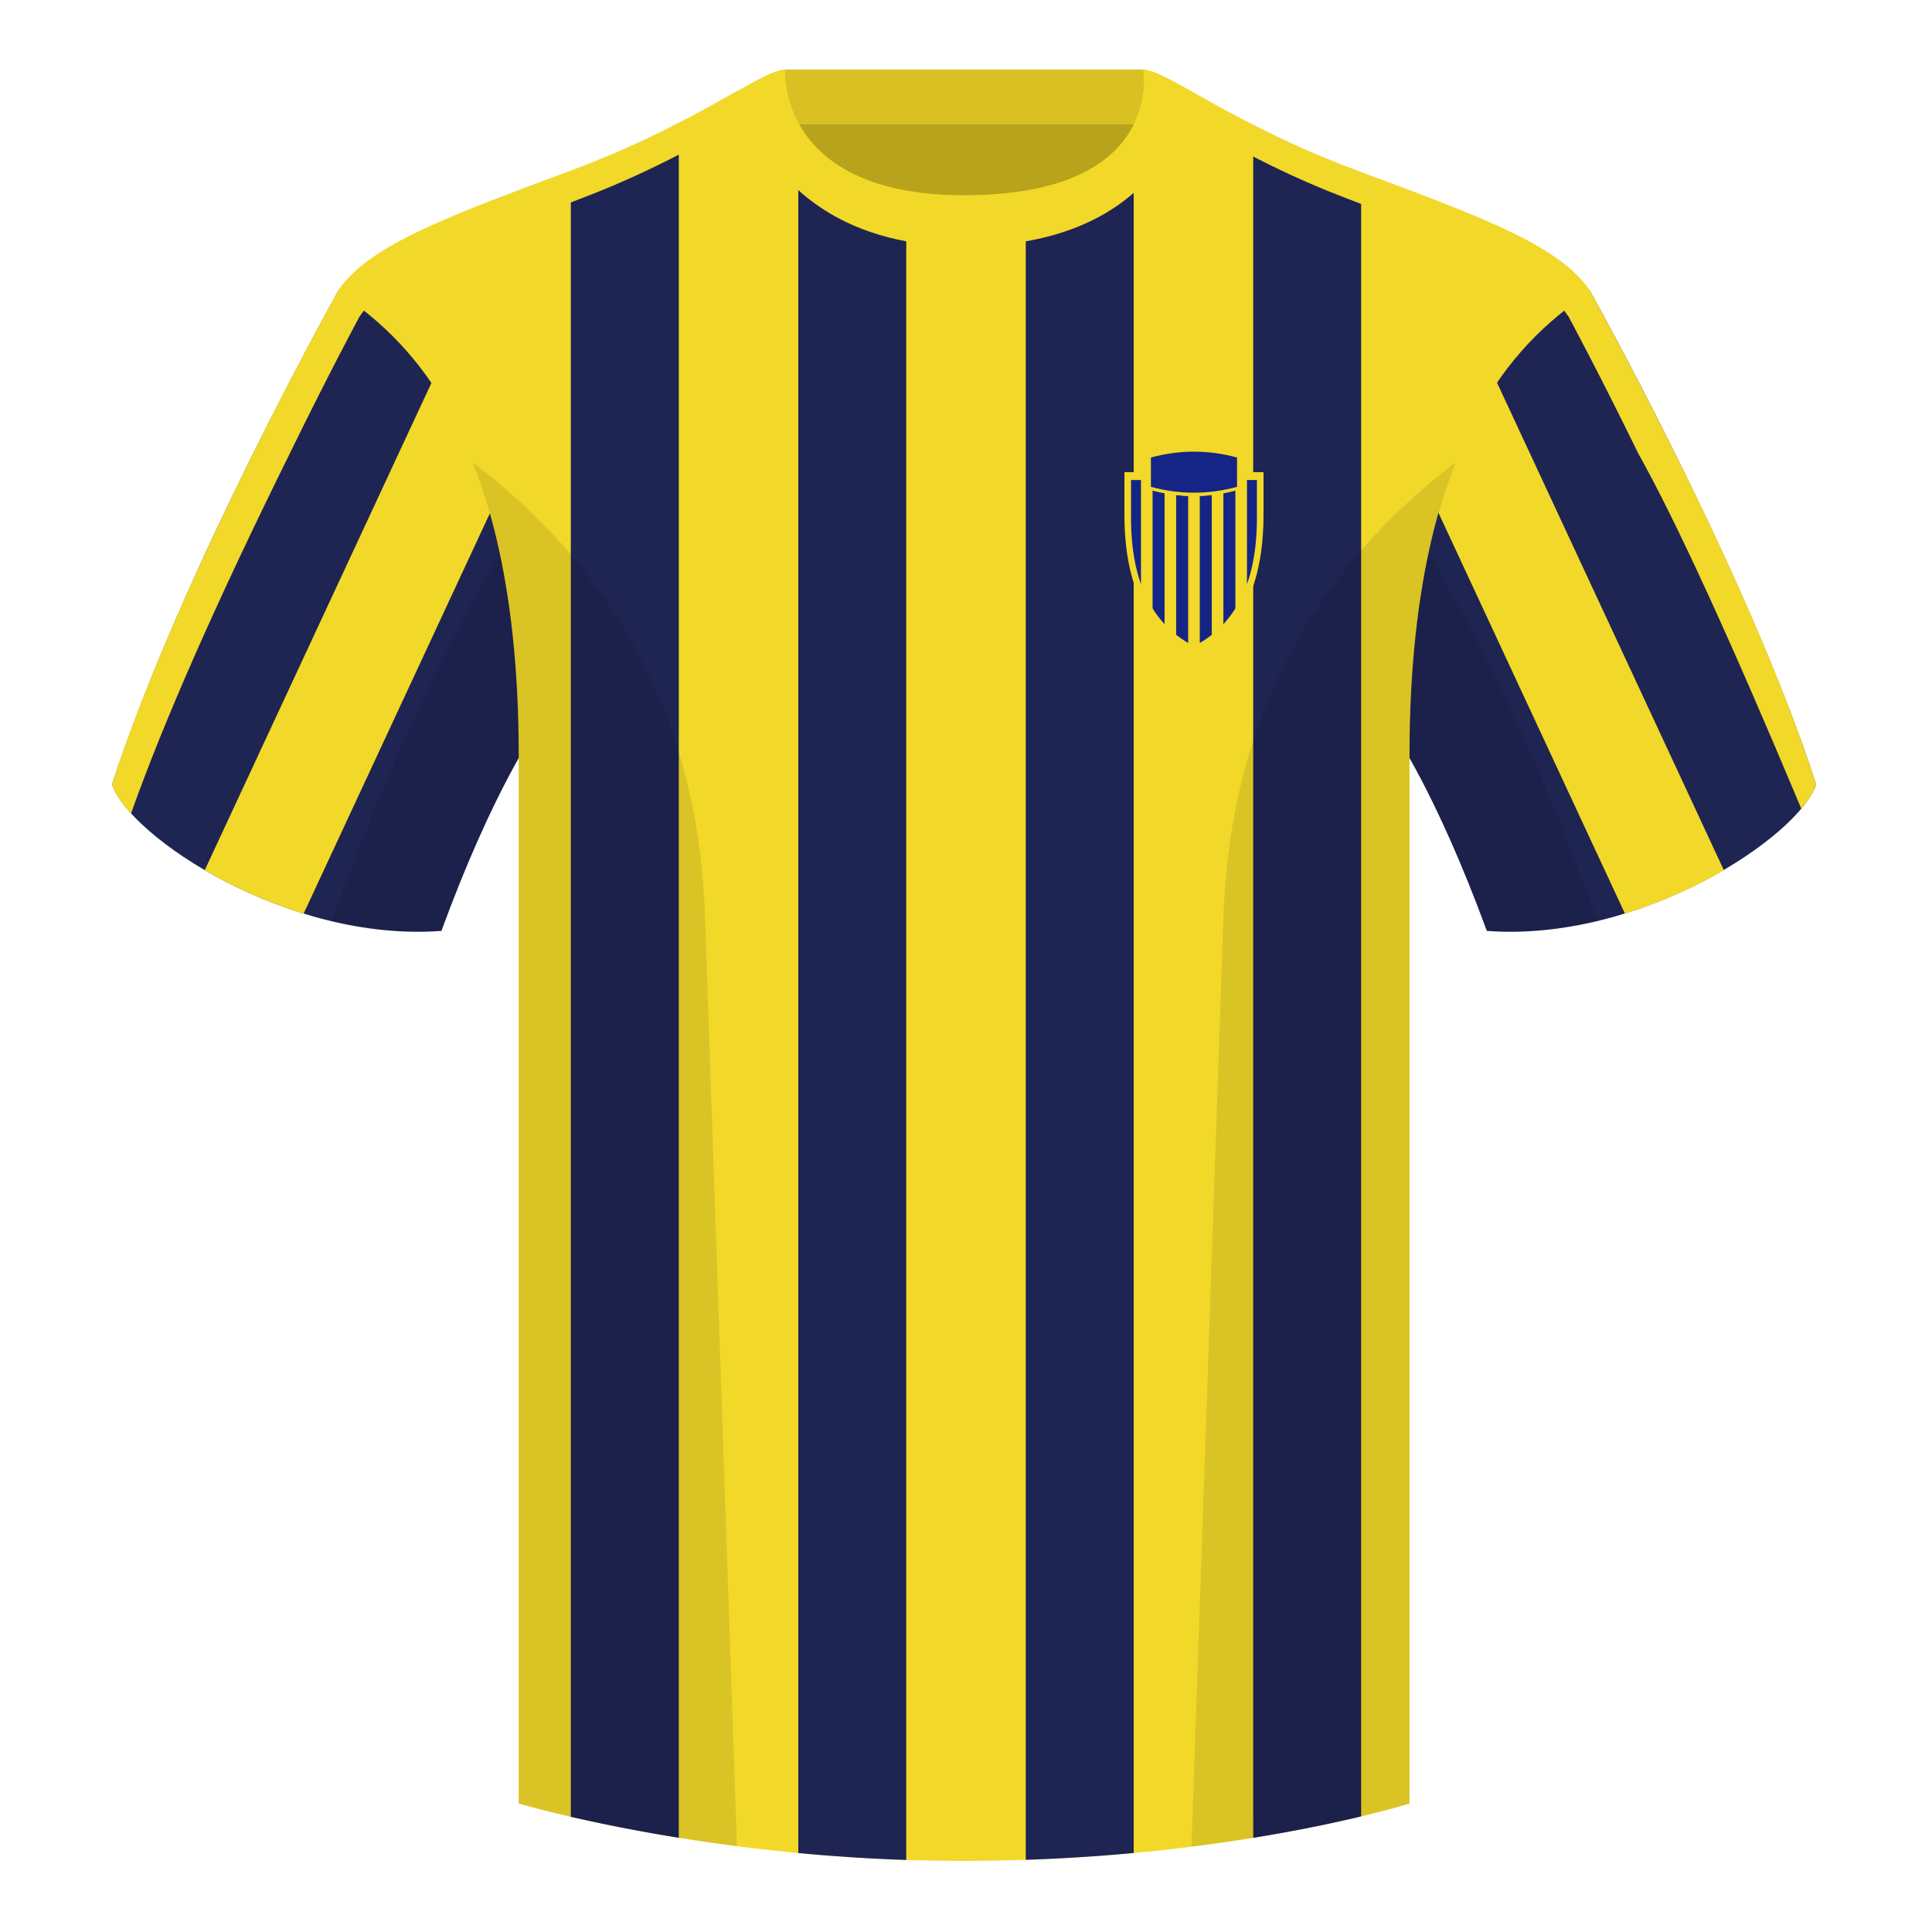 <?xml version="1.0" encoding="UTF-8"?><svg height="500" viewBox="0 0 500 500" width="500" xmlns="http://www.w3.org/2000/svg"><g fill="none" fill-rule="evenodd"><path d="M0 0h500v500H0z"/><path d="M203.006 109.193h93.643V21.898h-93.643z" fill="#b8a31c"/><path d="M202.867 32.198h93.458v-14.2h-93.458z" fill="#d9c124"/><path d="M87.55 75.26s-40.762 72.8-58.547 127.77c4.445 13.375 45.208 40.86 85.232 37.885 13.34-36.4 24.46-52 24.46-52S141.658 93.83 87.55 75.26M411.476 75.26s40.762 72.8 58.547 127.77c-4.445 13.375-45.208 40.86-85.232 37.885-13.34-36.4-24.46-52-24.46-52S357.368 93.83 411.476 75.26" fill="#1e2553"/><path d="M249.514 57.706c-50.082 0-47.798-39.47-48.742-39.14-7.516 2.618-24.133 14.936-52.439 25.495-31.873 11.885-52.626 19.315-60.782 31.2 11.114 8.915 46.694 28.97 46.694 120.345v271.14S183.903 481.6 249.13 481.6c68.929 0 115.648-14.855 115.648-14.855v-271.14c0-91.375 35.58-111.43 46.7-120.345-8.157-11.885-28.91-19.315-60.783-31.2-28.36-10.577-44.982-22.92-52.478-25.511-.927-.318 4.177 39.156-48.703 39.156z" fill="#f2d829"/><path d="M265.462 56.275c15.676-3.094 23.748-10.752 27.937-18.367v441.644a478.696 478.696 0 0 1-27.937 1.768zm58.867-23.88c7.325 3.753 16.071 7.824 26.363 11.662l1.574.587v425.441c-6.829 1.637-16.283 3.657-27.937 5.546zm-89.797 448.958c-9.8-.327-19.156-.961-27.937-1.79V37.808c4.477 7.684 12.68 15.434 27.937 18.512zm-58.867-5.74c-11.44-1.847-20.935-3.817-27.937-5.43V44.282l.602-.224c10.75-4.01 19.815-8.274 27.335-12.164z" fill="#1e2553"/><g fill="#f2d829"><path d="M113.823 94.435c7.258 9.195 12.409 20.353 16.06 31.733L78.58 236.438A123.102 123.102 0 0 1 52.99 225.19l60.834-130.755zM385.291 94.435l60.834 130.755a123.102 123.102 0 0 1-25.591 11.248l-51.304-110.27c3.652-11.38 8.803-22.538 16.061-31.733z"/><path d="M75.025 117.298c10.132-20.75 17.944-35.245 17.944-35.245 7.882-11.885 27.937-19.315 58.747-31.2 19.136-7.385 32.8-15.609 41.775-20.781l-2.144-6.837c-9.25 5.163-23.298 13.338-43.023 20.693-31.868 11.89-52.62 19.315-60.772 31.2 0 0-8.232 14.76-18.858 35.825C49.557 149.176 36.326 179.867 29 203.027c.3 1.058 1.008 2.41 2.123 4.056s2.05 2.777 2.807 3.396c8.386-23.684 22.084-54.745 41.095-93.18zM423.965 117.322c-10.132-20.75-17.958-35.269-17.958-35.269-7.882-11.885-27.936-19.315-58.747-31.2-19.036-7.347-32.368-15.466-41.143-20.602l1.659-6.914c9.23 5.146 23.222 13.262 42.877 20.591 31.867 11.89 52.62 19.315 60.772 31.2 0 0 8.231 14.76 18.857 35.825 18.39 36.305 31.635 66.996 39.738 92.074-.491 1.317-.977 2.346-1.457 3.088-.481.741-1.276 1.804-2.385 3.188-18.428-43.992-32.498-74.652-42.213-91.98z"/><path d="M249.576 63.752c51.479 0 58.279-35.895 58.279-40.38-5.772-3.24-9.728-5.345-12.008-5.345 0 0 5.881 32.495-46.335 32.495-48.52 0-46.336-32.495-46.336-32.495-2.28 0-6.235 2.105-12.002 5.345 0 0 7.368 40.38 58.402 40.38"/></g><g><path d="M291 122.197h36v10.955c0 18.383-6 30.665-18 36.848-12-6.184-18-18.466-18-36.848z" fill="#f2d829"/><path d="M292.714 124.23h32.572v9.854c0 16.535-5.429 27.584-16.286 33.146-10.857-5.563-16.286-16.611-16.286-33.146z" fill="#152585"/><g fill="#f2d829"><path d="M298.286 123.967v34.213c-1.191-1.953-2.191-4.105-3-6.455v-27.758zm6.107 0v41.234a26.683 26.683 0 0 1-3-2.844v-38.39zm6.107 0v43.415c-.488.295-.988.578-1.5.848a29.32 29.32 0 0 1-1.5-.848v-43.415zm6.107 0v38.39a26.68 26.68 0 0 1-3 2.844v-41.234zm6.107 0v27.759c-.809 2.35-1.809 4.502-3 6.455v-34.214z"/><path d="M298.714 117.77c3.429-1.18 6.857-1.77 10.286-1.77s6.857.59 10.286 1.77v8.853c-3.429 1.18-6.857 1.77-10.286 1.77s-6.857-.59-10.286-1.77z"/><path d="M297 117.77c4-1.18 8-1.77 12-1.77s8 .59 12 1.77v8.853c-4 1.18-8 1.77-12 1.77s-8-.59-12-1.77z"/></g><path d="M297.857 118.403c3.714-1.012 7.429-1.518 11.143-1.518s7.429.506 11.143 1.518v7.588c-3.714 1.011-7.429 1.517-11.143 1.517s-7.429-.506-11.143-1.517z" fill="#152585"/></g><path d="M413.584 238.323c-9.287 2.238-19.064 3.316-28.798 2.592-8.197-22.369-15.557-36.883-20.012-44.748v270.577s-21.102 6.71-55.867 11.11l-.544-.059c1.881-54.795 5.722-166.47 8.277-240.705 2.055-59.755 31.084-95.29 60.099-117.44-2.676 6.78-5.072 14.606-7 23.667 7.354 11.852 24.436 42.069 43.831 94.964l.014.042zM190.717 477.795c-34.248-4.401-56.477-11.05-56.477-11.05V196.171c-4.456 7.867-11.813 22.38-20.01 44.743-9.632.716-19.308-.332-28.51-2.523.005-.033.012-.065.02-.097 19.377-52.848 36.305-83.066 43.61-94.944-1.93-9.075-4.328-16.912-7.007-23.701 29.015 22.15 58.044 57.685 60.1 117.44 2.554 74.235 6.395 185.91 8.276 240.705z" fill="#000" fill-opacity=".1"/></g></svg>
